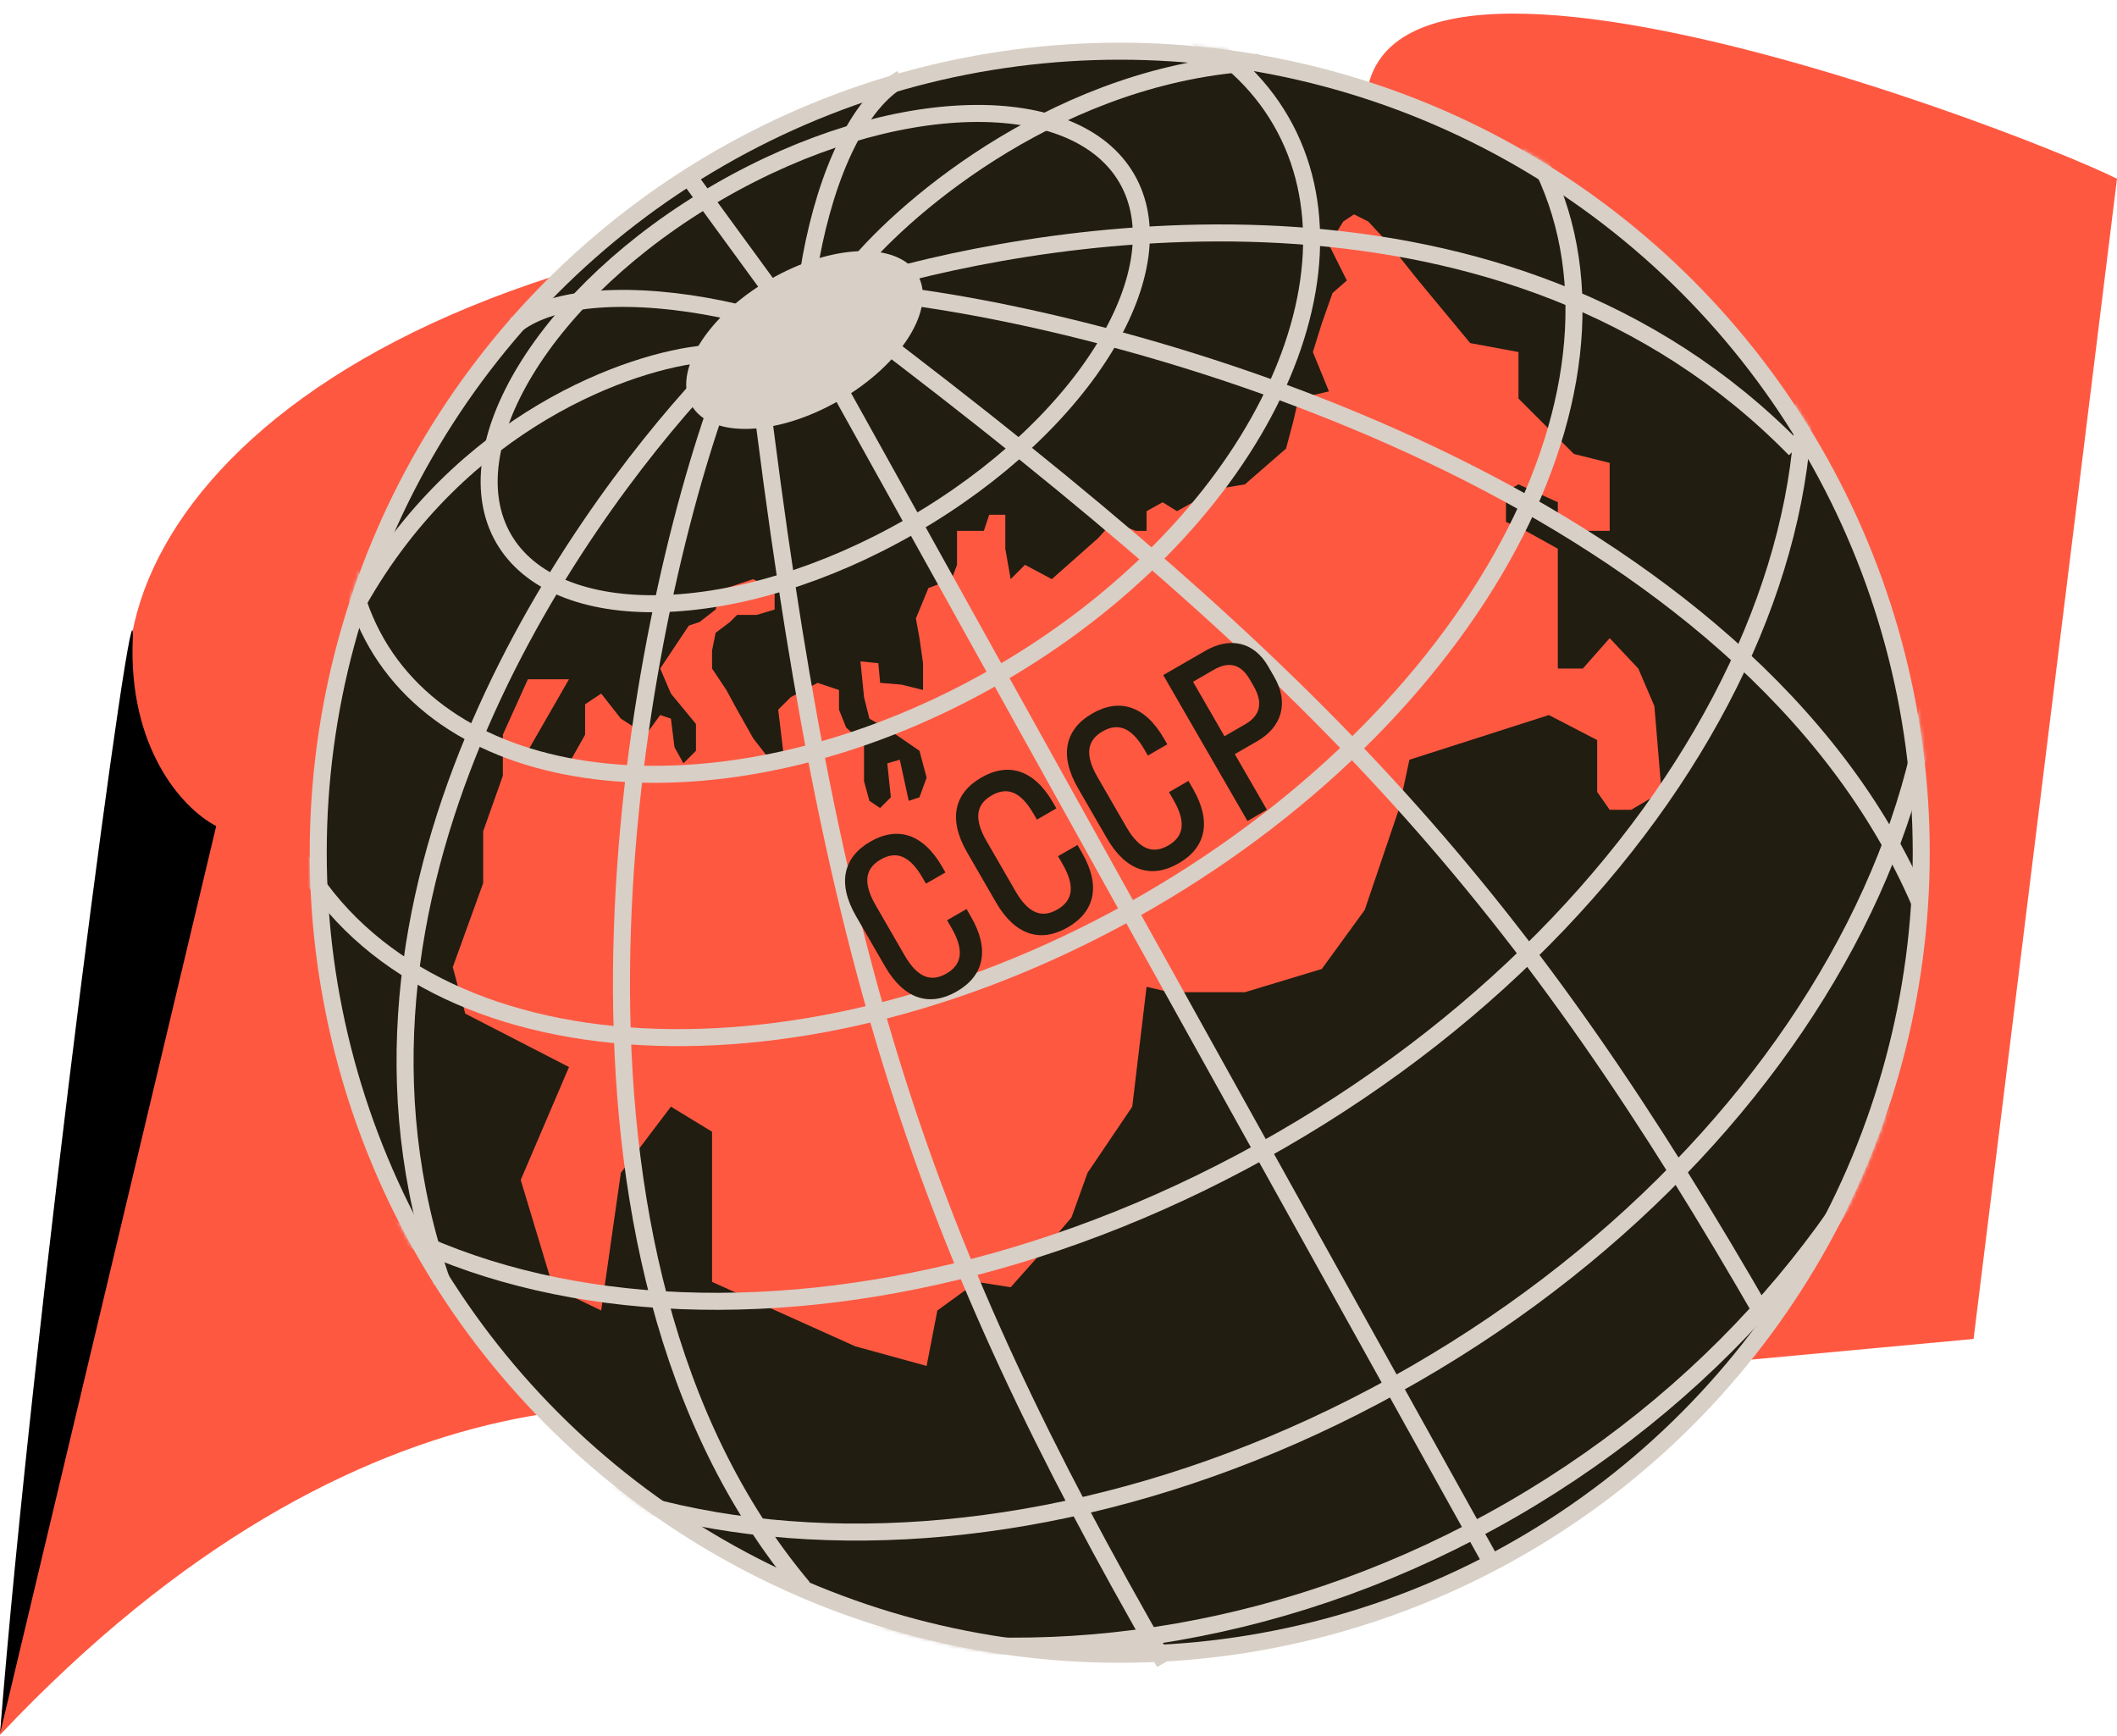<?xml version="1.0" encoding="UTF-8"?> <svg xmlns="http://www.w3.org/2000/svg" width="622" height="510" viewBox="0 0 622 510" fill="none"> <path d="M579.862 393.386L622 52.513C591.819 37.414 352.83 -54.408 410.055 62.576C155.707 39.934 47.917 122.952 38.364 188.988C23.898 288.986 13.206 364.456 0 509.736C106.664 396.531 205.447 405.965 241.505 424.832L579.862 393.386Z" fill="#FF5841"></path> <path d="M63.527 242.694L0.007 509.356C9.44 388.98 40.256 156.818 38.999 187.979C37.742 219.172 53.045 237.244 63.527 242.694Z" fill="black"></path> <circle cx="328.993" cy="250.533" r="235.493" fill="#211D11" stroke="#D8CFC6" stroke-width="5"></circle> <path d="M133.029 284.157L136.707 297.816L167.178 313.5L152.993 346.676L162.5 378.198L176.635 385.028L182.414 344.574L197.124 325.135L209.208 332.5V376.622L251.238 395.535L272.252 401.314L275.405 385.028L286.963 376.622L296.945 378.198L305.351 368.741L314.807 357.708L319.536 344.574L332.67 325.135L336.873 289.936L343.703 291.512H365.768L388.359 284.682L400.968 267.345L410.95 237.924L414.102 223.214L455.081 210.079L469.266 217.434V232.67L472.944 237.924H479.248L488.18 232.67L486.078 207.452L481.35 196.42L472.944 187.488L465.063 196.42H457.708V182.76V173.829V161.22L448.252 155.966L442.472 153.339V144.408L446.15 142.307L457.708 147.56V153.339L465.063 155.966H472.944V151.238V142.307V136.002L462.437 133.375L452.98 123.919L446.15 117.089V103.429L431.965 100.802L416.729 82.414L408.323 71.907L402.019 65.077L397.816 62.976L394.664 65.077L390.461 71.907L395.714 82.414L391.512 86.092L388.359 95.023L385.732 103.429L390.461 114.987L381.529 117.089L379.953 123.919L377.852 131.799L365.768 142.307L353.159 144.408L350.533 147.56L345.804 150.187L341.601 147.56L336.873 150.187V155.966H333.721L326.891 153.339L322.688 158.068L309.028 170.151L301.148 165.948L296.945 170.151L295.369 161.22V151.238H290.64L289.064 155.966H281.184V159.118V165.948L279.608 170.151L272.778 172.778L269.1 181.709L270.151 187.488L271.202 194.844V202.724L264.897 201.148L258.593 200.623L258.067 194.844L252.814 194.318L253.864 204.826L255.441 211.13L261.745 214.808L270.151 220.587L272.252 228.467L270.151 234.246L266.999 235.297L264.372 223.214L260.694 224.264L261.745 234.246L258.593 237.399L255.441 235.297L253.864 229.518V218.485L248.611 213.757L246.509 208.503V202.724L240.205 200.623L232.324 204.826L228.647 208.503L230.223 221.637L227.596 226.366L224.969 221.637L221.292 216.909L216.563 208.503L213.411 202.724L209.208 196.42V191.166L210.259 185.912L214.462 182.76L216.563 180.659H222.342L227.596 179.082V173.303L221.292 170.151L211.835 173.303L210.259 179.082L205.53 182.76L202.378 183.811L198.175 190.115L193.972 196.42L197.124 203.775L204.48 212.706V220.587L200.802 224.264L198.175 219.536L197.124 211.13L193.972 210.079L189.769 215.858L182.414 211.13L176.635 203.775L171.907 206.927V215.858L167.178 224.264L155.095 220.587L167.178 199.572H155.095L147.74 215.858V227.942L141.961 244.228V259.464L133.029 284.157Z" fill="#FF5841"></path> <mask id="mask0_154_1325" style="mask-type:alpha" maskUnits="userSpaceOnUse" x="91" y="12" width="476" height="477"> <circle cx="328.993" cy="250.533" r="237.993" fill="#FF5841"></circle> </mask> <g mask="url(#mask0_154_1325)"> <path d="M376.38 35.551C389.887 58.946 387.766 88.789 372.787 118.395C357.82 147.976 330.138 177.005 293.21 198.325C256.283 219.645 217.303 229.104 184.201 227.275C151.072 225.445 124.166 212.36 110.659 188.965C97.152 165.57 99.273 135.727 114.253 106.121C129.22 76.54 156.902 47.511 193.829 26.191C230.756 4.872 269.737 -4.588 302.839 -2.759C335.968 -0.929 362.873 12.156 376.38 35.551Z" stroke="#D8CFC6" stroke-width="5"></path> <path d="M450.253 43.622C468.686 75.549 465.651 116.224 445.203 156.448C424.768 196.647 387.067 236.075 336.865 265.059C286.663 294.042 233.667 306.979 188.636 304.577C143.577 302.173 106.834 284.464 88.401 252.537C69.968 220.61 73.003 179.935 93.45 139.711C113.885 99.512 151.587 60.084 201.789 31.1C251.991 2.116 304.987 -10.821 350.018 -8.418C395.077 -6.015 431.82 11.695 450.253 43.622Z" stroke="#D8CFC6" stroke-width="5"></path> <path d="M512.593 47.397C537.399 90.362 534.916 143.964 510.357 196.11C485.802 248.247 439.262 298.687 376.479 334.935C313.695 371.184 246.742 386.268 189.313 381.465C131.873 376.661 84.212 352.01 59.406 309.045C34.6 266.08 37.083 212.479 61.642 160.332C86.197 108.196 132.737 57.755 195.521 21.507C258.305 -14.741 325.257 -29.826 382.686 -25.022C440.126 -20.218 487.787 4.432 512.593 47.397Z" stroke="#D8CFC6" stroke-width="5"></path> <path d="M549.78 107.353C602.125 198.017 542.141 330.647 415.801 403.589C289.461 476.531 144.608 462.165 92.263 371.501" stroke="#D8CFC6" stroke-width="5"></path> <path d="M558.956 114.035C621.902 223.061 570.511 370.575 444.171 443.517C317.831 516.46 164.384 487.209 101.438 378.183" stroke="#D8CFC6" stroke-width="5"></path> </g> <ellipse cx="236.378" cy="99.893" rx="38.352" ry="20.485" transform="rotate(-30 236.378 99.893)" fill="#D8CFC6"></ellipse> <path d="M331.103 52.488C338.601 65.476 336.004 83.285 324.596 102.019C313.244 120.663 293.458 139.653 267.866 154.429C242.273 169.205 215.934 176.845 194.112 177.354C172.184 177.866 155.462 171.211 147.963 158.224C140.465 145.236 143.062 127.426 154.47 108.692C165.822 90.049 185.608 71.058 211.201 56.282C236.793 41.507 263.132 33.867 284.954 33.357C306.882 32.845 323.604 39.5 331.103 52.488Z" stroke="#D8CFC6" stroke-width="5"></path> <path d="M245.459 112.36L438.795 460.156" stroke="#D8CFC6" stroke-width="5"></path> <path d="M222.868 110.784C243.667 281.761 270.329 363.971 342.127 488.525" stroke="#D8CFC6" stroke-width="5"></path> <path d="M252.923 95.549C390.22 199.544 447.854 263.947 519.374 388.661" stroke="#D8CFC6" stroke-width="5"></path> <path d="M209.733 121.817C184.34 196.07 154.044 368.952 236.002 466.46" stroke="#D8CFC6" stroke-width="5"></path> <path d="M278.268 270.373L279.588 272.66C283.548 279.518 282.371 283.551 278.084 286.026C273.74 288.534 269.716 287.504 265.756 280.646L257.242 265.899C253.282 259.04 254.459 255.007 258.746 252.532C263.09 250.024 267.114 251.054 271.074 257.913L272.064 259.628L277.78 256.328L276.79 254.613C271.147 244.839 263.598 242.719 255.71 247.273C247.822 251.827 245.883 259.425 251.526 269.199L260.04 283.946C265.683 293.72 273.232 295.839 281.12 291.285C289.008 286.731 290.947 279.134 285.304 269.36L283.984 267.073L278.268 270.373ZM310.866 251.553L312.186 253.839C316.146 260.698 314.969 264.731 310.682 267.206C306.338 269.714 302.314 268.684 298.354 261.825L289.84 247.079C285.88 240.22 287.057 236.187 291.344 233.712C295.688 231.204 299.712 232.234 303.672 239.093L304.662 240.807L310.378 237.507L309.388 235.793C303.745 226.019 296.195 223.899 288.308 228.453C280.42 233.007 278.481 240.605 284.124 250.379L292.638 265.125C298.281 274.899 305.83 277.019 313.718 272.465C321.605 267.911 323.545 260.313 317.902 250.539L316.582 248.253L310.866 251.553ZM343.463 232.733L344.783 235.019C348.743 241.878 347.566 245.911 343.279 248.386C338.935 250.894 334.911 249.864 330.951 243.005L322.437 228.258C318.477 221.399 319.655 217.366 323.941 214.891C328.285 212.383 332.309 213.413 336.269 220.272L337.259 221.987L342.975 218.687L341.985 216.972C336.342 207.198 328.793 205.079 320.905 209.633C313.018 214.187 311.079 221.784 316.722 231.558L325.236 246.305C330.879 256.079 338.428 258.198 346.315 253.644C354.203 249.09 356.142 241.493 350.499 231.719L349.179 229.433L343.463 232.733ZM366.523 241.215L372.239 237.915L362.801 221.568L369.488 217.707C376.404 213.714 378.878 206.647 374.39 198.873L372.608 195.787C368.285 188.299 361.092 187.193 354.176 191.186L341.773 198.347L366.523 241.215ZM356.641 196.775C360.756 194.399 364.417 194.8 367.222 199.658L368.344 201.602C371.347 206.803 369.996 210.403 365.881 212.779L359.765 216.31L350.525 200.306L356.641 196.775Z" fill="#211D11"></path> <path d="M267.74 87.234C345.498 97.812 513.623 148.21 564.059 265.177" stroke="#D8CFC6" stroke-width="5"></path> <path d="M207.107 111.835C168.404 153.689 90.37 262.721 129.878 376.622" stroke="#D8CFC6" stroke-width="5"></path> <path d="M255.966 82.977C310.691 67.015 443.086 45.823 527.394 131.999" stroke="#D8CFC6" stroke-width="5"></path> <path d="M227.597 86.618L203.43 53.52" stroke="#D8CFC6" stroke-width="5"></path> <path d="M207.106 103.955C185.741 105.881 135.446 123.184 105.185 176.982" stroke="#D8CFC6" stroke-width="5"></path> <path d="M251.238 78.737C266.824 59.824 312.391 21.261 369.972 18.319" stroke="#D8CFC6" stroke-width="5"></path> <path d="M237.578 79.788C241.256 56.672 250.187 31.454 264.897 23.048" stroke="#D8CFC6" stroke-width="5"></path> <path d="M215.839 91.685C193.038 86.392 164.741 85.084 151.417 95.549" stroke="#D8CFC6" stroke-width="5"></path> </svg> 